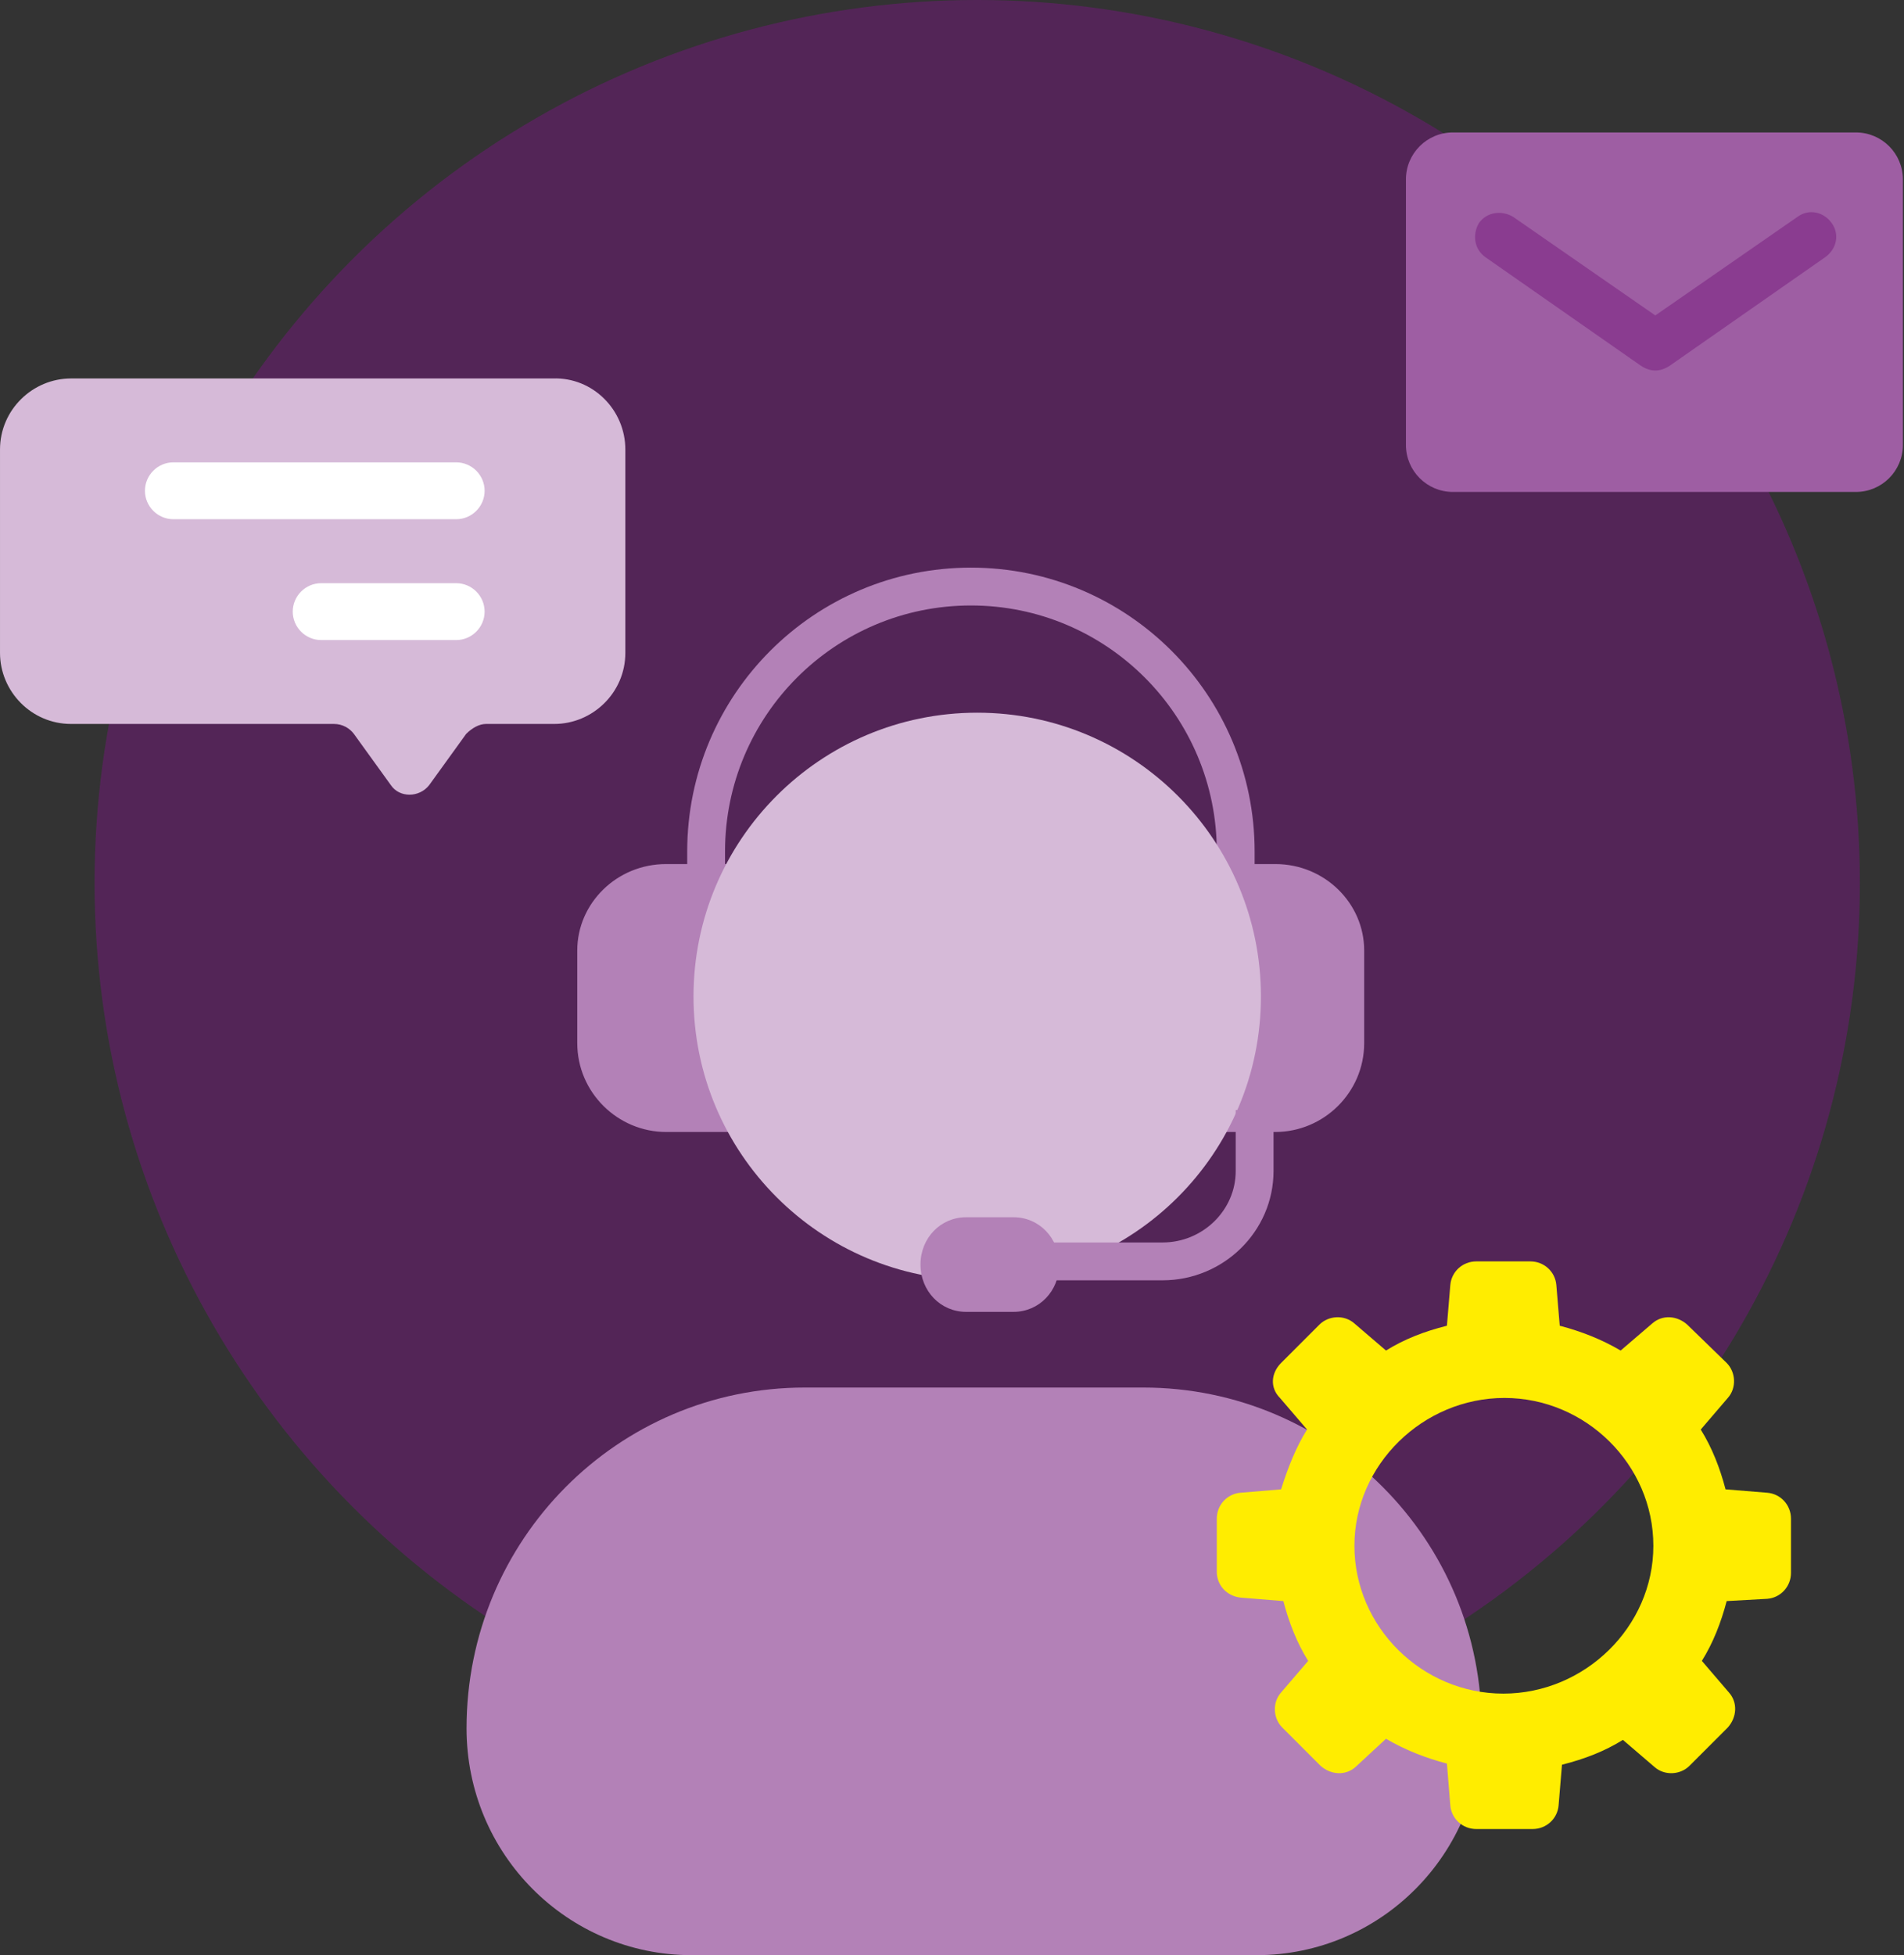 <svg width="302" height="310" viewBox="0 0 302 310" fill="none" xmlns="http://www.w3.org/2000/svg">
<rect x="0" y="0" width="302" height="310" fill="#333333" stroke="none"/>
<circle opacity="0.5" cx="155" cy="140" r="140" fill="#75197C"/>
<path d="M223 70.554V28.446C223 24.338 226.338 21 230.446 21H294.378C298.486 21 301.824 24.338 301.824 28.446V70.554C301.824 74.662 298.486 78 294.378 78H230.446C226.338 78 223 74.662 223 70.554Z" fill="#9E5EA3"/>
<path d="M262.554 58.744C261.784 58.744 261.013 58.487 260.243 57.973L235.595 40.771C233.797 39.487 233.54 37.176 234.567 35.379C235.851 33.581 238.162 33.325 239.959 34.352L262.554 50.014L285.149 34.352C286.946 33.068 289.257 33.581 290.54 35.379C291.824 37.176 291.311 39.487 289.513 40.771L264.865 57.973C264.095 58.487 263.324 58.744 262.554 58.744Z" fill="#8A3C90"/>
<path d="M99.188 71.278V103.514C99.188 109.826 94.003 114.785 87.916 114.785H77.096C75.969 114.785 74.842 115.461 73.94 116.363L68.079 124.478C66.501 126.507 63.345 126.507 61.992 124.478L56.132 116.363C55.455 115.461 54.328 114.785 52.975 114.785H11.272C4.96 114.785 0.001 109.6 0.001 103.514V71.278C0.001 64.966 5.186 60.007 11.272 60.007H87.691C94.003 59.782 99.188 64.966 99.188 71.278Z" fill="#D6BAD8"/>
<path d="M72.357 101.484H50.942C48.462 101.484 46.434 99.455 46.434 96.975C46.434 94.496 48.462 92.467 50.942 92.467H72.357C74.837 92.467 76.866 94.496 76.866 96.975C76.866 99.455 74.837 101.484 72.357 101.484Z" fill="white"/>
<path d="M72.358 82.324H27.499C25.019 82.324 22.99 80.295 22.99 77.815C22.99 75.335 25.019 73.307 27.499 73.307H72.358C74.838 73.307 76.867 75.335 76.867 77.815C76.867 80.295 74.838 82.324 72.358 82.324Z" fill="white"/>
<path fill-rule="evenodd" clip-rule="evenodd" d="M181.333 220H127.666C97.975 220 74 244.139 74 274.032C74 294.014 90.036 310 109.725 310H199.275C219.122 310 234.999 293.854 234.999 274.032C235.158 244.139 211.024 220 181.333 220Z" fill="#B381B7"/>
<path d="M196 153.817V135.006C196 111.811 177.191 93 154 93C130.809 93 112 111.811 112 135.006V154" stroke="#B381B7" stroke-width="6" stroke-miterlimit="10"/>
<path d="M202.285 137H192.622C190.608 137 189.199 138.611 189.199 140.422V176.056C189.199 178.069 190.81 179.479 192.622 179.479H202.285C209.935 179.479 216.377 173.238 216.377 165.386V150.69C216.377 143.241 210.137 137 202.285 137Z" fill="#B381B7"/>
<path d="M105.655 137H115.318C117.331 137 118.741 138.611 118.741 140.422V176.056C118.741 178.069 117.13 179.479 115.318 179.479H105.655C98.005 179.479 91.562 173.238 91.562 165.386V150.69C91.562 143.241 97.803 137 105.655 137Z" fill="#B381B7"/>
<path d="M155 203C179.853 203 200 182.853 200 158C200 133.147 179.853 113 155 113C130.147 113 110 133.147 110 158C110 182.853 130.147 203 155 203Z" fill="#D6BAD8"/>
<path d="M157 200H184.391C192.426 200 199 193.552 199 185.672V176" stroke="#B381B7" stroke-width="6" stroke-miterlimit="10"/>
<path d="M160.763 208H153.237C149.184 208 146 204.7 146 200.5C146 196.3 149.184 193 153.237 193H160.763C164.816 193 168 196.3 168 200.5C168 204.7 164.816 208 160.763 208Z" fill="#B381B7"/>
<path d="M284.074 240.795V249.384C284.074 251.531 282.463 253.32 280.316 253.499L273.875 253.857C272.98 257.256 271.728 260.477 269.938 263.34L274.233 268.35C275.664 269.96 275.485 272.286 274.054 273.897L267.97 279.98C266.539 281.412 264.034 281.59 262.423 280.159L257.414 275.865C254.551 277.654 251.33 278.907 247.751 279.801L247.215 286.243C247.036 288.39 245.247 290 243.099 290H234.153C232.006 290 230.217 288.39 230.038 286.243L229.501 279.622C226.101 278.728 222.881 277.475 219.839 275.686L215.008 280.159C213.398 281.59 211.072 281.412 209.461 279.98L203.378 273.897C201.946 272.465 201.767 269.96 203.199 268.35L207.493 263.34C205.704 260.477 204.451 257.256 203.557 253.857L196.936 253.32C194.61 253.141 193 251.352 193 249.205V240.795C193 238.648 194.61 236.859 196.757 236.68L203.199 236.143C204.272 232.744 205.525 229.523 207.314 226.66L203.02 221.65C201.41 220.04 201.588 217.714 203.199 216.103L209.282 210.02C210.714 208.588 213.219 208.41 214.829 209.841L219.839 214.135C222.702 212.346 225.922 211.093 229.501 210.199L230.038 203.757C230.217 201.61 232.006 200 234.153 200H242.742C244.889 200 246.678 201.61 246.857 203.757L247.394 210.199C250.793 211.093 254.014 212.346 257.056 214.135L262.066 209.841C263.676 208.41 266.002 208.588 267.612 210.02L273.875 216.103C275.306 217.535 275.485 220.04 274.054 221.65L269.759 226.66C271.549 229.523 272.801 232.744 273.696 236.143L280.316 236.68C282.463 236.859 284.074 238.648 284.074 240.795ZM262.245 245.089C262.245 232.207 251.509 221.65 238.626 221.65C225.744 221.65 214.829 232.207 214.829 245.089C214.829 257.972 225.565 268.529 238.447 268.529C251.33 268.529 262.245 257.972 262.245 245.089Z" fill="#FFED00"/>
</svg>
